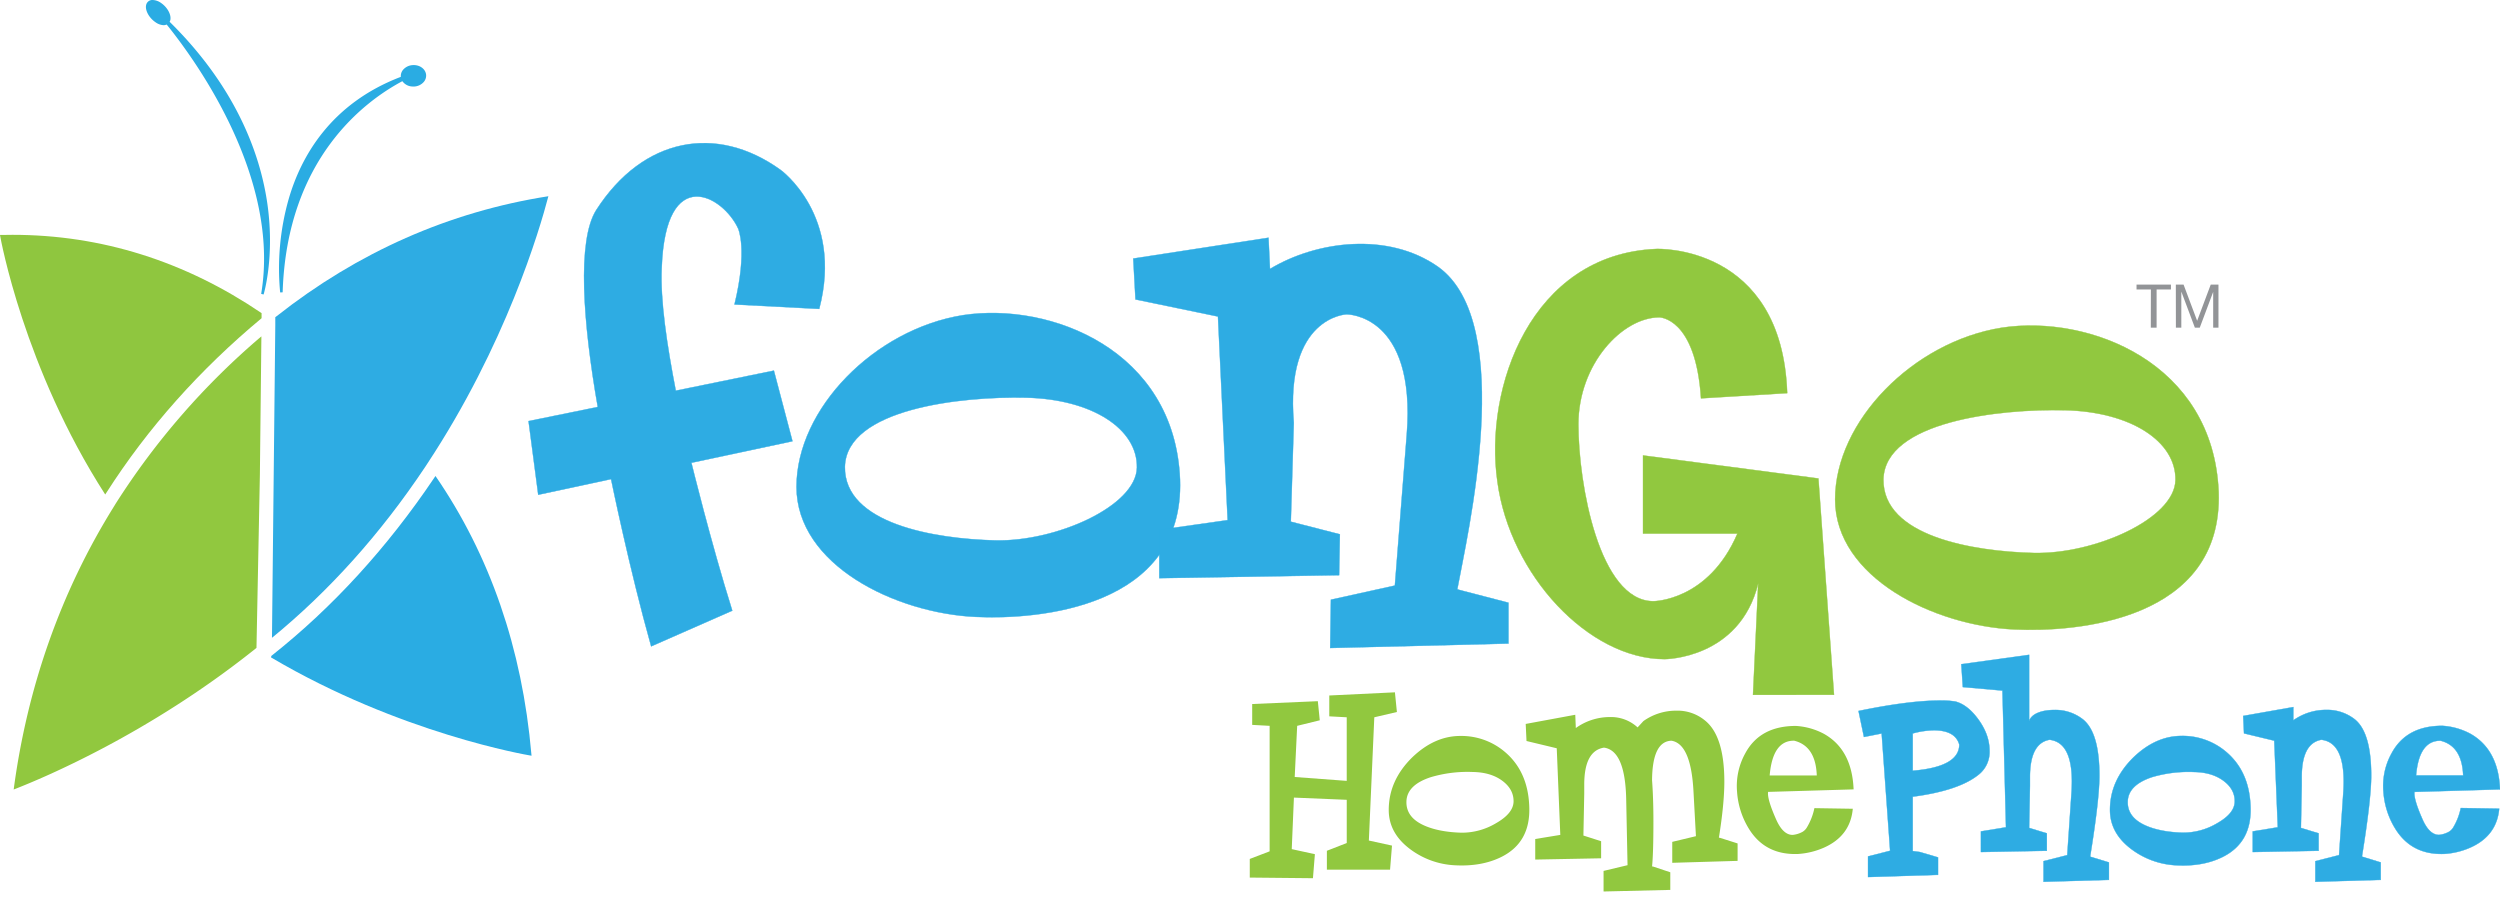 <svg xmlns="http://www.w3.org/2000/svg" width="1290" height="470" viewBox="0 0 1290 470"><path d="M6.46,121.17c-1.89,0-3.79,0-5.71.07l-.75,0,.13.74c.12.68,12.11,67.85,54.16,133.18.13-.2.27-.39.39-.59s.27-.39.39-.59c21.18-33.11,48.05-63.29,79.91-89.78v-2.63C95.48,134.79,52.27,121.17,6.46,121.17Z" fill="#8fc63f"/><path d="M59.78,259.74c-.15.23-.28.47-.43.7l-.39.65c-.12.18-.23.37-.35.56C31.46,305.32,14.12,354.3,7.06,407.39c16.71-6.49,69.66-29,123.1-71.34l.5-.39.56-.44.24-.2.88-.71L134.1,245l.78-71.44A381.68,381.68,0,0,0,59.78,259.74Z" fill="#91c83f"/><path d="M212.78,33.61A7.06,7.06,0,0,0,208,36a5,5,0,0,0-1.17,3.66C170.47,53.52,155.26,81,149,102.57a131,131,0,0,0-4.44,48.33l1.29-.06C148,81.5,188.72,51.93,207.62,41.89a6.63,6.63,0,0,0,5.58,2.75l.68,0a7,7,0,0,0,4.83-2.41,5,5,0,0,0,1.16-3.66C219.57,35.53,216.47,33.29,212.78,33.61Z" fill="#2aace3"/><path d="M87.52,11.24a3.5,3.5,0,0,0,.32-.71c.73-2.68-1.31-6.61-4.65-8.94A8,8,0,0,0,78.82,0a3.27,3.27,0,0,0-3.38,2.44c-.72,2.69,1.33,6.62,4.66,8.94A7.91,7.91,0,0,0,84.46,13,3.8,3.8,0,0,0,86,12.65c14.92,18.47,58.88,78.94,48.76,139l1.26.3c.06-.19,5.8-19.09,2-46.4C134.68,81.59,123.08,46.24,87.52,11.24Z" fill="#2aace3"/><path d="M274.19,389.11c-4.74-54.46-21.41-102.7-49.48-143.49-.13.2-.27.38-.4.57l-.39.58c-24.11,35.79-52.16,66.51-83.46,91.32-.15.12-.3.26-.46.38l0,.08-.18.65c66.62,39.4,133,50.5,133.64,50.61l.83.13Z" fill="#2aace3"/><path d="M142.81,163.1l-.76.58,0,1.23v3l-.84,79.25-.87,81.95c29.54-24.15,56.07-53.73,78.94-88l.32-.48c.13-.2.26-.41.4-.61l.35-.54c40.61-61.48,58.1-120.89,62.62-138.23C231.82,109.27,184.72,130.07,142.81,163.1Z" fill="#2eace3"/><path d="M1109.86,149.36h-7.41v-2.49h17.76v2.49h-7.4v19.71h-3Z" fill="#929497"/><path d="M1122.73,146.87h4l7,18.66,7-18.66h4v22.2H1142V150.61H1142l-6.92,18.46h-2.53l-6.93-18.46h-.06v18.46h-2.8Z" fill="#929497"/><path d="M379,157.11c6.9-28.37,1.92-39.11,1.92-39.11-7.67-16.88-37.57-34.13-39.49,20.33-.77,16.48,2.67,39.49,7.27,63.26l50.62-10.35,9.59,36.43-52.15,11.12s10,41,21.09,76.31L336,333.51c-11.11-39.5-20.69-86.29-20.69-86.29l-37.58,8.07-5-38L308.45,210c-7.68-43.71-10.74-85.9-.78-101.62,24.17-37.57,62.13-44.48,95.11-20.71,0,0,32.6,23.4,19.94,71.72Z" fill="#2eace3" stroke="#2aace3" stroke-width="0.18"/><path d="M503.45,318.31C462,316.39,411,291.47,411,251.2s40.25-81.29,85.89-88.57c45.24-6.9,109.28,18,112,84.74C611.2,313.71,535.65,319.85,503.45,318.31Zm26.08-113.12c-33.75-.76-92.81,5.75-93.57,35.66-.39,29.53,46.39,37.2,77.46,38,31.44.77,72.85-17.64,73.23-37.57S563.65,206,529.53,205.19Z" fill="#2eace3" stroke="#2aace3" stroke-width="0.18"/><path d="M778.37,332.07l-92,2.3.38-24.93,33-7.29,6.13-77.83c5-62.51-31.06-62.13-31.06-62.13s-31.82,1.15-27.22,56l-1.54,51,25.31,6.51-.39,21.09-92.79,1.54V273.39l35.28-5-5-105.07-42.56-8.81-1.15-21.1,69.79-10.74.76,16.11c24.16-14.57,61-19.17,86.67-1.15,41,29.14,14.95,139.2,10,166.42l1.15.39L778.37,311Z" fill="#2eace3" stroke="#2aace3" stroke-width="0.18"/><path d="M904.55,358.54,907.24,301c-9.58,39.11-48.32,39.11-48.32,39.11-39.11,0-79.75-43.33-86.27-91.65-6.91-48.3,17.26-117.33,82.06-120,0,0,64.81-2.68,67.48,74.4l-44.47,2.69c-2.69-41.8-21.48-41.8-21.48-41.8-19.17,0-41.8,24.15-41.8,55.21,0,30.68,10.74,91.27,38.73,91.27,0,0,28.38,0,43.34-34.9H847.8V235l90.5,11.89,8.05,111.64Z" fill="#91c83f" stroke="#8fc63f" stroke-width="0.18"/><path d="M1039.33,324.79c-41.41-1.92-92.41-26.84-92.41-67.11s40.26-81.29,85.9-88.57c45.25-6.91,109.28,18,112,84.74C1147.09,320.2,1071.55,326.32,1039.33,324.79Zm26.08-113.12c-33.75-.76-92.8,5.75-93.57,35.66-.38,29.53,46.4,37.2,77.46,38,31.45.76,72.86-17.64,73.24-37.59S1099.54,212.43,1065.41,211.67Z" fill="#91c83f" stroke="#8fc63f" stroke-width="0.18"/><path d="M720.8,367.39l-11.66,2.73-2.81,63.6,11.94,2.61-1,12.43h-32.6V439l10.25-4V412.7l-27.26-1.14-1.12,26.59,11.94,2.61-1,12.4-32.6-.33v-9.62l10.25-3.92V374.53l-9-.49V363.27l33.87-1.46,1,9.86-11.66,2.86-1.27,26.4,26.84,2V370.12l-9-.49V358.87l33.87-1.63Z" fill="#91c83f"/><path d="M789.1,416.29q.71,18.43-14.48,25.94-10.26,5.06-24.17,4.24a41.85,41.85,0,0,1-22.62-8.16q-11.25-8.31-11.24-20.39,0-15.17,12.08-27.08,11.52-11.08,24.87-11.09A34.66,34.66,0,0,1,777,388.4Q788.53,398.51,789.1,416.29ZM781,413.68q.13-6.36-5.77-10.77T760,398.35A66.53,66.53,0,0,0,738.37,401Q726,405,725.72,413.52t9.84,12.72q7.44,3.11,18.55,3.43a34.26,34.26,0,0,0,17.84-4.9Q780.8,419.72,781,413.68Z" fill="#91c83f"/><path d="M896.6,435.21v9l-33.72,1V434.4l12.22-2.93-1.26-23q-1.27-24.63-11.38-26.26-9.84.33-10,20.39.69,9.3.7,21,0,16.8-.7,23.5h.41l9,3v9.09l-34.43.82V449.39l12.37-2.95-.7-34.33q-.57-24.86-11.46-26.33-10.18,1.64-10.18,19.09v4.57l-.43,21.7,9.14,2.93v8.81l-34,.66V432.93l12.93-2.12-1.83-44.7-15.6-3.75-.42-8.81,25.58-4.73.28,6.85A30.06,30.06,0,0,1,830.69,370,20.23,20.23,0,0,1,845,375.34l3-3.26a29.09,29.09,0,0,1,17-5.38,22.24,22.24,0,0,1,14.76,5.06q10,8,10,31.64,0,11.27-2.81,28.88h.42Z" fill="#91c83f"/><path d="M956.46,407.32l-44.12,1.3q-.57,3.6,4.21,14.36,3.51,7.83,8.44,7.83a13.28,13.28,0,0,0,5.2-1.63,6.52,6.52,0,0,0,2.1-2.12A31.65,31.65,0,0,0,936.23,417l19.81.32q-1.26,14-14.89,20.07a39.4,39.4,0,0,1-13.35,3.26q-16.87.66-25.3-12.89a41.6,41.6,0,0,1-6.18-19.25,34.68,34.68,0,0,1,4.21-19.74q7.59-14.19,26.14-14.19a35.11,35.11,0,0,1,14.48,4.08Q955.63,386.77,956.46,407.32Zm-19-7.18q-.56-15.17-11.66-17.94-11.1-.17-12.65,17.94Z" fill="#91c83f"/><path d="M1020.59,400q-10.19,8-33.63,11.09v28.06l3.65.49,9.42,2.77v9l-36.12,1.14V441.9L975.3,439l-4.36-60.53-9.14,1.8L959,366.86q26.14-5.39,42.16-5.38a45.45,45.45,0,0,1,7.73.49q6.47,1.63,12.09,9.46t5.62,16A14.92,14.92,0,0,1,1020.59,400Zm-9.6-15.83q-2.1-7.33-13.13-7.34a43.45,43.45,0,0,0-10.9,1.63V397.7Q1011,395.74,1011,384.15Z" fill="#2eace3" stroke="#2aace3" stroke-width="0.18"/><path d="M1088.2,445v9l-33.73,1V444.35l12.23-3.1,2.25-33.11c.09-1.74.14-3.37.14-4.9q0-20.22-11.53-21.53-10.11,1.8-10.11,19.25v4.57l-.42,21.69,9.13,2.78v9l-34,.65V429l12.93-2.12-1.83-70.54-20.44-1.81-.79-11.8,35-4.84v34.24c1.22-4,6.89-5.78,13.08-5.78a23,23,0,0,1,14.75,4.9q8.43,6.84,8.43,29,0,12.24-4.78,41.77l.43.16Z" fill="#2eace3" stroke="#2aace3" stroke-width="0.18"/><path d="M1161.28,416.29q.69,18.43-14.48,25.94-10.26,5.06-24.17,4.24a41.85,41.85,0,0,1-22.62-8.16q-11.25-8.31-11.25-20.39,0-15.17,12.09-27.08,11.52-11.08,24.87-11.09a34.66,34.66,0,0,1,23.47,8.65Q1160.71,398.51,1161.28,416.29Zm-8.16-2.61q.15-6.36-5.76-10.77t-15.17-4.56a66.62,66.62,0,0,0-21.65,2.61q-12.36,4.08-12.64,12.56t9.83,12.72q7.45,3.11,18.55,3.43a34.27,34.27,0,0,0,17.85-4.9Q1153,419.72,1153.12,413.68Z" fill="#2eace3" stroke="#2aace3" stroke-width="0.18"/><path d="M1228.45,445v9l-33.73,1V444.35l12.23-3.1,2.25-33.11c.09-1.74.14-3.37.14-4.9q0-20.22-11.53-21.53-10.11,1.8-10.12,19.25v4.57l-.42,21.69,9.14,2.78v9l-34,.65V429l12.93-2.12-1.83-44.7-15.6-3.76-.42-9,25.86-4.57v6.86a29.1,29.1,0,0,1,17-5.39,23,23,0,0,1,14.76,4.9q8.43,6.84,8.43,29,0,12.24-4.78,41.77l.42.16Z" fill="#2eace3" stroke="#2aace3" stroke-width="0.18"/><path d="M1290,407.32l-44.12,1.3q-.57,3.6,4.21,14.36,3.51,7.83,8.43,7.83a13.23,13.23,0,0,0,5.2-1.63,6.64,6.64,0,0,0,2.11-2.12,31.67,31.67,0,0,0,3.93-10.11l19.82.32q-1.26,14-14.9,20.07a39.4,39.4,0,0,1-13.35,3.26q-16.86.66-25.29-12.89a41.72,41.72,0,0,1-6.19-19.25,34.69,34.69,0,0,1,4.22-19.74q7.59-14.19,26.14-14.19a35.06,35.06,0,0,1,14.47,4.08Q1289.15,386.77,1290,407.32Zm-19-7.18q-.57-15.17-11.66-17.94-11.11-.17-12.65,17.94Z" fill="#2eace3" stroke="#2aace3" stroke-width="0.18"/></svg>
